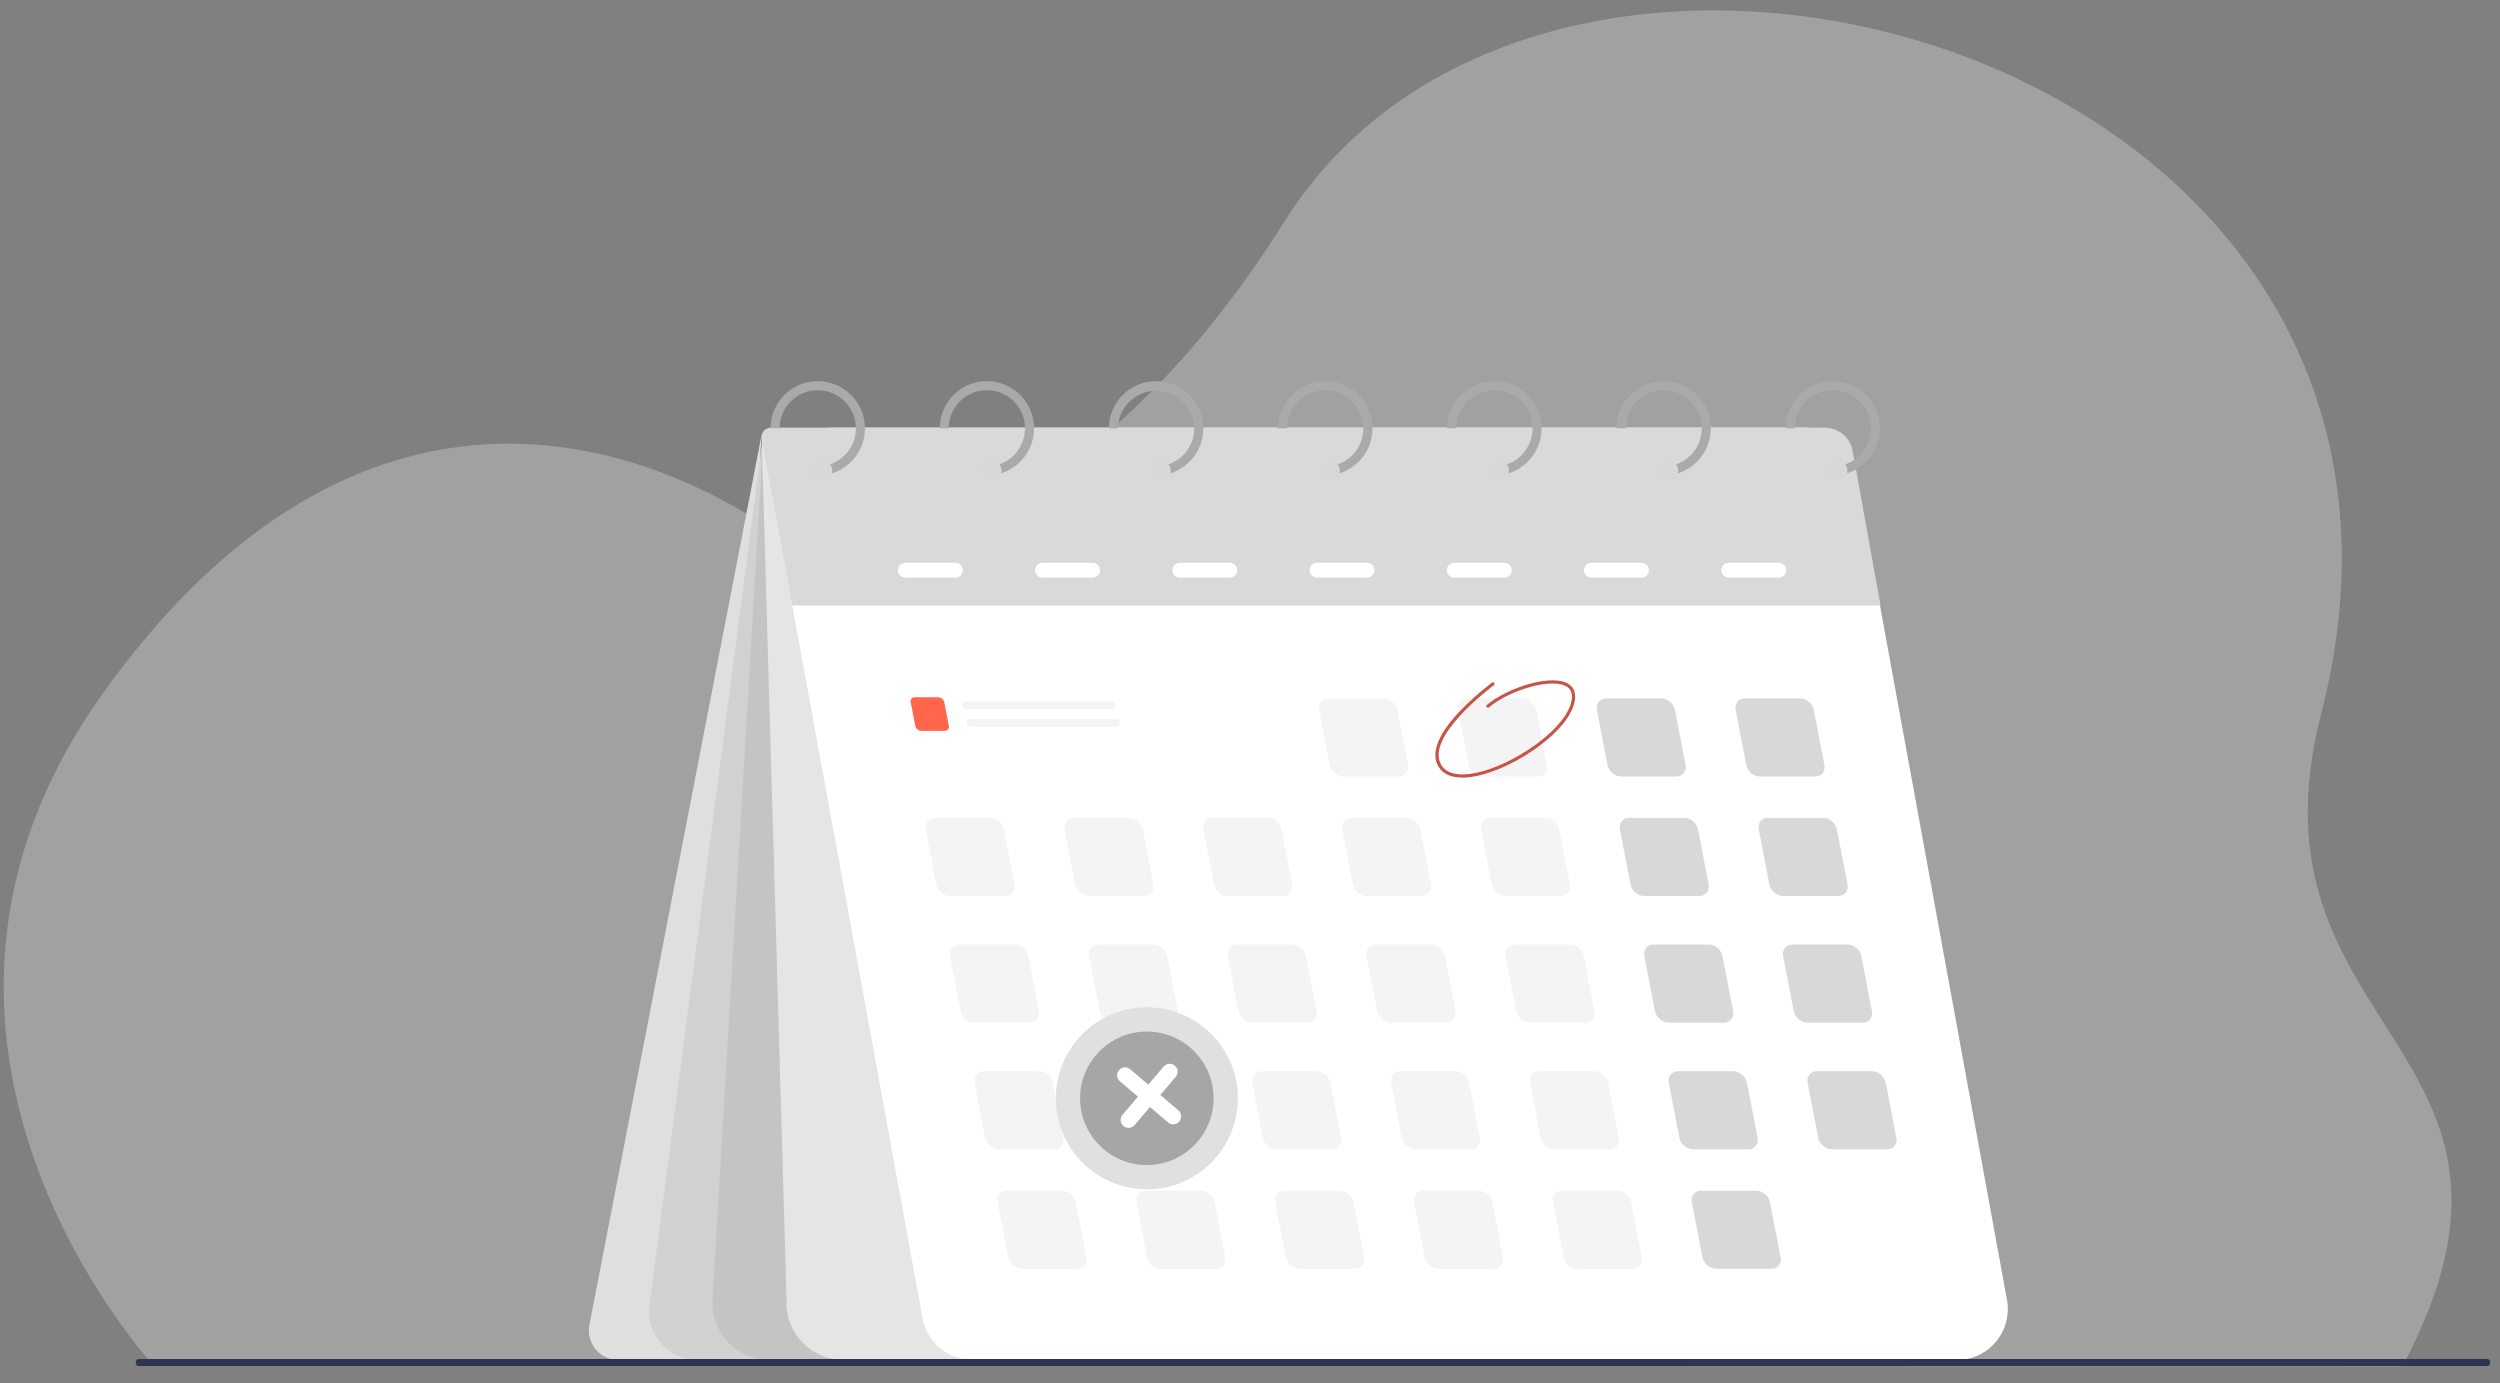 <svg width="206" height="114" viewBox="0 0 206 114" fill="none" xmlns="http://www.w3.org/2000/svg">
<rect x="0" y="0" width="206" height="114" fill="#808080" stroke="none"/>
<g clip-path="url(#clip0_43_7619)">
<path d="M12.674 112.534C12.674 112.534 -12.107 85.927 8.483 57.122C26.752 31.563 48.051 33.31 63.682 43.682C70.338 48.099 89.527 44.226 105.861 18.219C128.131 -17.246 205.339 4.264 191.262 58.83C184.449 85.235 211.995 86.195 197.959 112.59L12.674 112.534Z" fill="#E0E0E0" fill-opacity="0.35"/>
<path d="M62.752 35.852L48.568 109.18C48.5 109.53 48.51 109.891 48.597 110.236C48.685 110.582 48.848 110.904 49.075 111.18C49.302 111.455 49.587 111.677 49.909 111.829C50.232 111.981 50.584 112.06 50.941 112.06H58.422L62.752 35.852Z" fill="#DFDFDF"/>
<path d="M62.921 35.554L53.518 107.552C53.444 108.115 53.492 108.687 53.657 109.23C53.822 109.773 54.101 110.275 54.475 110.702C54.85 111.128 55.311 111.47 55.828 111.704C56.345 111.938 56.907 112.059 57.474 112.059H71.266L63.49 35.297L62.921 35.554Z" fill="#D1D1D1"/>
<path d="M62.92 35.555L58.711 107.093C58.674 107.731 58.768 108.369 58.986 108.969C59.205 109.569 59.543 110.118 59.982 110.582C60.42 111.047 60.948 111.417 61.535 111.669C62.121 111.922 62.752 112.053 63.391 112.053H83.961L62.92 35.555Z" fill="#C4C4C4"/>
<path d="M62.766 36.141L64.812 107.095C64.775 107.732 64.869 108.371 65.087 108.971C65.306 109.571 65.644 110.12 66.083 110.584C66.521 111.048 67.049 111.418 67.635 111.671C68.222 111.924 68.853 112.055 69.492 112.055H90.062L62.766 36.141Z" fill="#E5E5E5"/>
<path d="M161.25 112.061H80.146C79.165 112.06 78.215 111.716 77.461 111.088C76.707 110.459 76.198 109.586 76.021 108.621L63.683 41.129C63.551 40.41 63.58 39.671 63.766 38.963C63.951 38.256 64.29 37.598 64.759 37.037C65.227 36.475 65.813 36.023 66.475 35.713C67.137 35.403 67.86 35.242 68.591 35.242H148.737C149.719 35.242 150.669 35.587 151.423 36.215C152.176 36.844 152.686 37.717 152.862 38.682L165.375 107.111C165.486 107.716 165.463 108.337 165.307 108.932C165.15 109.527 164.866 110.08 164.472 110.552C164.078 111.024 163.586 111.404 163.029 111.665C162.472 111.926 161.865 112.061 161.25 112.061Z" fill="white"/>
<path d="M65.278 49.894H154.958L152.658 37.152C152.561 36.616 152.28 36.131 151.862 35.782C151.444 35.433 150.917 35.242 150.373 35.242H63.51C63.399 35.242 63.289 35.267 63.188 35.314C63.087 35.361 62.998 35.43 62.926 35.516C62.855 35.602 62.803 35.702 62.775 35.81C62.747 35.917 62.742 36.03 62.762 36.14L65.278 49.894Z" fill="#D9D9D9"/>
<path d="M67.381 31.406C66.35 31.407 65.362 31.817 64.633 32.546C63.904 33.274 63.493 34.263 63.492 35.293H64.241C64.241 34.46 64.572 33.661 65.161 33.072C65.75 32.483 66.549 32.152 67.383 32.152C68.216 32.152 69.015 32.483 69.604 33.072C70.193 33.661 70.524 34.46 70.524 35.293C70.525 35.631 70.472 35.967 70.364 36.288C70.211 36.744 69.956 37.16 69.617 37.502C69.279 37.844 68.866 38.104 68.411 38.262C68.138 38.358 67.852 38.414 67.563 38.43V39.179C67.9 39.164 68.234 39.105 68.556 39.003C69.441 38.723 70.197 38.136 70.687 37.347C71.177 36.558 71.368 35.62 71.227 34.703C71.085 33.785 70.62 32.949 69.915 32.344C69.21 31.74 68.313 31.408 67.384 31.408L67.381 31.406Z" fill="#AAAAAA"/>
<path d="M68.579 38.779C68.578 38.855 68.568 38.931 68.548 39.004C68.491 39.21 68.358 39.387 68.176 39.499C67.993 39.611 67.775 39.649 67.565 39.606C67.356 39.563 67.17 39.443 67.046 39.268C66.922 39.094 66.87 38.879 66.898 38.666C66.927 38.454 67.035 38.261 67.201 38.126C67.367 37.99 67.578 37.923 67.791 37.937C68.005 37.952 68.205 38.047 68.351 38.203C68.497 38.359 68.579 38.565 68.579 38.779Z" fill="#D8D8D8"/>
<path d="M81.318 31.406C80.287 31.407 79.299 31.817 78.57 32.546C77.841 33.275 77.431 34.263 77.43 35.293H78.176C78.176 34.717 78.335 34.151 78.635 33.658C78.935 33.166 79.365 32.765 79.878 32.501C80.391 32.237 80.966 32.119 81.542 32.16C82.117 32.201 82.67 32.4 83.14 32.734C83.61 33.069 83.979 33.526 84.206 34.057C84.433 34.587 84.509 35.17 84.427 35.741C84.345 36.312 84.107 36.849 83.74 37.294C83.373 37.739 82.89 38.074 82.345 38.262C82.071 38.358 81.785 38.414 81.496 38.43V39.179C81.834 39.164 82.168 39.105 82.49 39.003C83.375 38.723 84.131 38.136 84.621 37.347C85.111 36.558 85.302 35.62 85.16 34.703C85.019 33.785 84.553 32.949 83.849 32.344C83.144 31.74 82.246 31.408 81.318 31.408V31.406Z" fill="#AAAAAA"/>
<path d="M82.524 38.779C82.524 38.855 82.514 38.931 82.495 39.004C82.438 39.213 82.305 39.392 82.121 39.506C81.937 39.62 81.717 39.66 81.505 39.617C81.293 39.575 81.105 39.453 80.979 39.278C80.854 39.102 80.799 38.885 80.828 38.67C80.856 38.456 80.964 38.261 81.131 38.123C81.298 37.986 81.511 37.918 81.727 37.931C81.943 37.945 82.145 38.041 82.293 38.198C82.441 38.356 82.524 38.563 82.524 38.779Z" fill="#D8D8D8"/>
<path d="M95.263 31.406C94.232 31.407 93.244 31.817 92.515 32.546C91.786 33.275 91.376 34.263 91.375 35.293H92.121C92.134 34.469 92.471 33.682 93.058 33.104C93.646 32.525 94.438 32.201 95.263 32.201C96.087 32.201 96.879 32.525 97.467 33.104C98.055 33.682 98.391 34.469 98.405 35.293C98.406 35.631 98.352 35.967 98.245 36.288C98.092 36.744 97.836 37.16 97.498 37.502C97.159 37.844 96.747 38.104 96.293 38.262C96.019 38.358 95.733 38.414 95.443 38.43V39.179C95.781 39.164 96.115 39.105 96.437 39.003C97.322 38.723 98.078 38.136 98.567 37.347C99.057 36.559 99.249 35.621 99.107 34.703C98.966 33.786 98.501 32.949 97.796 32.345C97.091 31.74 96.194 31.408 95.265 31.408L95.263 31.406Z" fill="#AAAAAA"/>
<path d="M96.465 38.779C96.464 38.855 96.454 38.931 96.434 39.004C96.377 39.211 96.244 39.388 96.061 39.5C95.878 39.612 95.66 39.651 95.45 39.608C95.24 39.565 95.054 39.444 94.93 39.269C94.805 39.094 94.752 38.878 94.781 38.666C94.81 38.453 94.918 38.26 95.084 38.124C95.25 37.989 95.462 37.921 95.676 37.935C95.89 37.95 96.09 38.045 96.237 38.202C96.383 38.358 96.465 38.565 96.465 38.779Z" fill="#D8D8D8"/>
<path d="M109.2 31.406C108.169 31.407 107.181 31.817 106.452 32.546C105.723 33.275 105.314 34.263 105.312 35.294H106.059C106.059 34.717 106.218 34.151 106.518 33.658C106.818 33.166 107.248 32.765 107.761 32.501C108.274 32.237 108.849 32.119 109.425 32.16C110 32.201 110.553 32.4 111.023 32.734C111.493 33.069 111.861 33.526 112.089 34.057C112.316 34.587 112.392 35.17 112.31 35.741C112.228 36.312 111.99 36.849 111.623 37.294C111.256 37.739 110.773 38.074 110.228 38.262C109.954 38.358 109.668 38.414 109.379 38.43V39.179C109.716 39.164 110.05 39.105 110.372 39.003C111.259 38.724 112.016 38.137 112.507 37.348C112.998 36.559 113.19 35.62 113.048 34.701C112.906 33.782 112.44 32.945 111.734 32.341C111.028 31.736 110.129 31.405 109.2 31.406Z" fill="#AAAAAA"/>
<path d="M110.399 38.779C110.399 38.855 110.388 38.931 110.369 39.004C110.312 39.21 110.178 39.387 109.996 39.499C109.814 39.611 109.595 39.649 109.386 39.606C109.176 39.563 108.991 39.443 108.867 39.268C108.743 39.094 108.69 38.879 108.719 38.666C108.747 38.454 108.855 38.261 109.021 38.126C109.187 37.99 109.398 37.923 109.611 37.937C109.825 37.952 110.025 38.047 110.171 38.203C110.317 38.359 110.399 38.565 110.399 38.779Z" fill="#D8D8D8"/>
<path d="M123.138 31.406C122.107 31.407 121.119 31.817 120.39 32.546C119.661 33.275 119.251 34.263 119.25 35.293H119.997C119.997 34.716 120.156 34.15 120.456 33.657C120.756 33.165 121.186 32.764 121.699 32.499C122.212 32.235 122.788 32.117 123.364 32.158C123.939 32.199 124.492 32.398 124.962 32.733C125.433 33.067 125.801 33.525 126.028 34.056C126.256 34.586 126.332 35.169 126.25 35.74C126.168 36.311 125.93 36.849 125.562 37.294C125.194 37.739 124.711 38.074 124.166 38.262C123.893 38.358 123.607 38.414 123.318 38.43V39.179C123.655 39.164 123.989 39.105 124.311 39.003C125.196 38.723 125.952 38.136 126.442 37.347C126.932 36.559 127.123 35.621 126.982 34.703C126.84 33.786 126.375 32.949 125.67 32.345C124.966 31.74 124.068 31.408 123.14 31.408L123.138 31.406Z" fill="#AAAAAA"/>
<path d="M124.344 38.779C124.344 38.855 124.334 38.931 124.314 39.004C124.257 39.21 124.124 39.387 123.941 39.499C123.759 39.611 123.541 39.649 123.331 39.606C123.121 39.563 122.936 39.443 122.812 39.268C122.688 39.094 122.635 38.879 122.664 38.666C122.693 38.454 122.801 38.261 122.966 38.126C123.132 37.99 123.343 37.923 123.557 37.937C123.77 37.952 123.97 38.047 124.117 38.203C124.263 38.359 124.344 38.565 124.344 38.779Z" fill="#D8D8D8"/>
<path d="M137.084 31.406C136.053 31.407 135.065 31.817 134.336 32.546C133.607 33.274 133.197 34.263 133.195 35.293H133.942C133.942 34.717 134.1 34.151 134.401 33.658C134.701 33.166 135.131 32.765 135.644 32.501C136.156 32.237 136.732 32.119 137.307 32.16C137.883 32.201 138.436 32.4 138.906 32.734C139.376 33.069 139.744 33.526 139.971 34.057C140.198 34.587 140.275 35.17 140.193 35.741C140.111 36.312 139.873 36.849 139.506 37.294C139.138 37.739 138.656 38.074 138.111 38.262C137.837 38.358 137.551 38.414 137.262 38.43V39.179C137.599 39.164 137.933 39.105 138.255 39.003C139.141 38.723 139.896 38.136 140.386 37.347C140.876 36.559 141.068 35.621 140.926 34.703C140.785 33.786 140.319 32.949 139.615 32.345C138.91 31.74 138.012 31.408 137.084 31.408V31.406Z" fill="#AAAAAA"/>
<path d="M138.282 38.781C138.282 38.857 138.271 38.933 138.251 39.006C138.194 39.212 138.061 39.389 137.879 39.501C137.696 39.613 137.478 39.651 137.269 39.608C137.059 39.566 136.873 39.444 136.75 39.27C136.626 39.096 136.573 38.88 136.601 38.668C136.63 38.456 136.738 38.263 136.904 38.128C137.07 37.992 137.281 37.925 137.494 37.939C137.708 37.954 137.908 38.049 138.054 38.205C138.2 38.361 138.282 38.567 138.282 38.781Z" fill="#D8D8D8"/>
<path d="M151.02 31.406C149.989 31.407 149.001 31.817 148.273 32.546C147.544 33.275 147.134 34.263 147.133 35.293H147.878C147.878 34.716 148.037 34.15 148.337 33.657C148.637 33.165 149.067 32.764 149.58 32.499C150.093 32.235 150.669 32.117 151.245 32.158C151.82 32.199 152.374 32.398 152.844 32.733C153.314 33.067 153.683 33.525 153.91 34.056C154.137 34.586 154.213 35.169 154.131 35.74C154.049 36.311 153.811 36.849 153.443 37.294C153.076 37.739 152.593 38.074 152.047 38.262C151.774 38.358 151.488 38.414 151.199 38.43V39.179C151.537 39.164 151.871 39.105 152.193 39.003C153.078 38.723 153.834 38.136 154.324 37.347C154.814 36.558 155.005 35.62 154.863 34.703C154.722 33.785 154.256 32.948 153.551 32.344C152.846 31.74 151.949 31.408 151.02 31.408V31.406Z" fill="#AAAAAA"/>
<path d="M152.223 38.781C152.223 38.857 152.213 38.932 152.193 39.005C152.137 39.214 152.003 39.392 151.82 39.506C151.637 39.619 151.417 39.659 151.206 39.616C150.995 39.574 150.807 39.453 150.682 39.278C150.557 39.102 150.503 38.886 150.531 38.672C150.559 38.459 150.667 38.264 150.834 38.127C151 37.99 151.212 37.922 151.427 37.935C151.642 37.949 151.844 38.044 151.992 38.201C152.14 38.358 152.222 38.565 152.223 38.781Z" fill="#D8D8D8"/>
<path d="M117.148 73.83H112.615C112.091 73.83 111.579 73.402 111.478 72.877L110.603 68.343C110.503 67.819 110.848 67.391 111.373 67.391H115.907C116.431 67.391 116.942 67.819 117.043 68.343L117.918 72.877C118.019 73.402 117.672 73.83 117.148 73.83Z" fill="#F4F4F4"/>
<path d="M128.586 73.83H124.052C123.528 73.83 123.017 73.402 122.916 72.877L122.041 68.343C121.94 67.819 122.286 67.391 122.81 67.391H127.344C127.868 67.391 128.379 67.819 128.481 68.343L129.355 72.877C129.456 73.402 129.11 73.83 128.586 73.83Z" fill="#F4F4F4"/>
<path d="M140.023 73.83H135.49C134.965 73.83 134.45 73.402 134.353 72.877L133.479 68.343C133.377 67.819 133.723 67.391 134.247 67.391H138.781C139.305 67.391 139.816 67.819 139.918 68.343L140.792 72.877C140.893 73.402 140.547 73.83 140.023 73.83Z" fill="#D8D8D8"/>
<path d="M82.828 73.83H78.294C77.77 73.83 77.254 73.402 77.158 72.877L76.283 68.343C76.182 67.819 76.528 67.391 77.052 67.391H81.586C82.11 67.391 82.626 67.819 82.722 68.343L83.597 72.877C83.698 73.402 83.352 73.83 82.828 73.83Z" fill="#F4F4F4"/>
<path d="M77.854 60.221H75.905C75.79 60.216 75.68 60.173 75.591 60.099C75.503 60.025 75.442 59.923 75.417 59.811L75.041 57.863C75.029 57.813 75.028 57.762 75.039 57.712C75.05 57.662 75.072 57.615 75.104 57.576C75.136 57.536 75.177 57.504 75.224 57.483C75.27 57.462 75.321 57.452 75.372 57.453H77.32C77.435 57.458 77.545 57.501 77.634 57.575C77.722 57.649 77.784 57.75 77.808 57.863L78.184 59.811C78.197 59.86 78.198 59.912 78.187 59.962C78.176 60.012 78.153 60.058 78.121 60.098C78.089 60.138 78.048 60.169 78.002 60.191C77.956 60.212 77.905 60.222 77.854 60.221Z" fill="#FF664B"/>
<path d="M94.265 73.83H89.732C89.208 73.83 88.692 73.402 88.595 72.877L87.721 68.343C87.62 67.819 87.965 67.391 88.489 67.391H93.023C93.547 67.391 94.063 67.819 94.16 68.343L95.034 72.877C95.136 73.402 94.789 73.83 94.265 73.83Z" fill="#F4F4F4"/>
<path d="M105.703 73.83H101.169C100.645 73.83 100.134 73.402 100.032 72.877L99.158 68.343C99.057 67.819 99.403 67.391 99.927 67.391H104.461C104.985 67.391 105.501 67.819 105.597 68.343L106.472 72.877C106.573 73.402 106.227 73.83 105.703 73.83Z" fill="#F4F4F4"/>
<path d="M151.469 73.83H146.935C146.411 73.83 145.899 73.402 145.798 72.877L144.924 68.343C144.822 67.819 145.169 67.391 145.693 67.391H150.226C150.75 67.391 151.262 67.819 151.363 68.343L152.238 72.877C152.339 73.402 151.993 73.83 151.469 73.83Z" fill="#D8D8D8"/>
<path d="M115.25 63.986H110.716C110.192 63.986 109.676 63.557 109.579 63.033L108.705 58.5C108.604 57.976 108.95 57.547 109.474 57.547H114.007C114.531 57.547 115.047 57.976 115.144 58.5L116.019 63.033C116.12 63.557 115.774 63.986 115.25 63.986Z" fill="#F4F4F4"/>
<path d="M126.687 63.986H122.154C121.63 63.986 121.118 63.557 121.017 63.033L120.142 58.5C120.042 57.976 120.387 57.547 120.911 57.547H125.445C125.97 57.547 126.485 57.976 126.582 58.5L127.457 63.033C127.558 63.557 127.211 63.986 126.687 63.986Z" fill="#F4F4F4"/>
<path d="M138.125 63.986H133.591C133.067 63.986 132.556 63.557 132.455 63.033L131.58 58.5C131.479 57.976 131.826 57.547 132.35 57.547H136.883C137.407 57.547 137.918 57.976 138.02 58.5L138.894 63.033C138.995 63.557 138.649 63.986 138.125 63.986Z" fill="#D8D8D8"/>
<path d="M149.563 63.986H145.029C144.505 63.986 143.989 63.557 143.893 63.033L143.017 58.5C142.917 57.976 143.263 57.547 143.787 57.547H148.321C148.845 57.547 149.356 57.976 149.457 58.5L150.332 63.033C150.433 63.557 150.087 63.986 149.563 63.986Z" fill="#D8D8D8"/>
<path d="M119.156 84.269H114.623C114.099 84.269 113.583 83.84 113.486 83.316L112.611 78.781C112.51 78.257 112.856 77.828 113.38 77.828H117.917C118.441 77.828 118.957 78.257 119.054 78.781L119.928 83.314C120.026 83.84 119.677 84.269 119.156 84.269Z" fill="#F4F4F4"/>
<path d="M130.602 84.269H126.068C125.544 84.269 125.028 83.84 124.931 83.316L124.057 78.781C123.955 78.257 124.302 77.828 124.826 77.828H129.362C129.886 77.828 130.402 78.257 130.499 78.781L131.374 83.314C131.472 83.84 131.122 84.269 130.602 84.269Z" fill="#F4F4F4"/>
<path d="M142.039 84.269H137.505C136.981 84.269 136.47 83.84 136.368 83.316L135.494 78.781C135.393 78.257 135.739 77.828 136.263 77.828H140.8C141.324 77.828 141.84 78.257 141.936 78.781L142.811 83.314C142.909 83.84 142.56 84.269 142.039 84.269Z" fill="#D8D8D8"/>
<path d="M84.836 84.269H80.302C79.778 84.269 79.267 83.84 79.165 83.316L78.291 78.781C78.19 78.257 78.536 77.828 79.061 77.828H83.597C84.121 77.828 84.632 78.257 84.733 78.781L85.609 83.314C85.706 83.84 85.357 84.269 84.836 84.269Z" fill="#F4F4F4"/>
<path d="M96.281 84.269H91.747C91.223 84.269 90.712 83.84 90.611 83.316L89.736 78.781C89.635 78.257 89.982 77.828 90.506 77.828H95.043C95.567 77.828 96.078 78.257 96.179 78.781L97.054 83.314C97.151 83.84 96.803 84.269 96.281 84.269Z" fill="#F4F4F4"/>
<path d="M107.719 84.269H103.186C102.661 84.269 102.146 83.84 102.049 83.316L101.174 78.781C101.073 78.257 101.419 77.828 101.943 77.828H106.48C107.004 77.828 107.515 78.257 107.617 78.781L108.491 83.314C108.589 83.84 108.24 84.269 107.719 84.269Z" fill="#F4F4F4"/>
<path d="M153.476 84.269H148.943C148.419 84.269 147.908 83.84 147.806 83.316L146.932 78.781C146.831 78.257 147.176 77.828 147.7 77.828H152.237C152.761 77.828 153.272 78.257 153.373 78.781L154.248 83.314C154.347 83.84 153.997 84.269 153.476 84.269Z" fill="#D8D8D8"/>
<path d="M121.17 94.705H116.638C116.114 94.705 115.603 94.276 115.501 93.752L114.627 89.218C114.526 88.694 114.872 88.266 115.396 88.266H119.929C120.454 88.266 120.969 88.694 121.066 89.218L121.941 93.752C122.04 94.276 121.694 94.705 121.17 94.705Z" fill="#F4F4F4"/>
<path d="M132.615 94.705H128.083C127.559 94.705 127.048 94.276 126.947 93.752L126.072 89.218C125.971 88.694 126.317 88.266 126.842 88.266H131.375C131.899 88.266 132.411 88.694 132.511 89.218L133.387 93.752C133.486 94.276 133.139 94.705 132.615 94.705Z" fill="#F4F4F4"/>
<path d="M144.053 94.705H139.521C138.997 94.705 138.486 94.276 138.385 93.752L137.51 89.218C137.409 88.694 137.755 88.266 138.279 88.266H142.813C143.337 88.266 143.848 88.694 143.95 89.218L144.824 93.752C144.923 94.276 144.578 94.705 144.053 94.705Z" fill="#D8D8D8"/>
<path d="M86.85 94.705H82.318C81.793 94.705 81.278 94.276 81.181 93.752L80.307 89.218C80.205 88.694 80.552 88.266 81.076 88.266H85.609C86.133 88.266 86.644 88.694 86.746 89.218L87.62 93.752C87.72 94.276 87.374 94.705 86.85 94.705Z" fill="#F4F4F4"/>
<path d="M109.733 94.705H105.201C104.677 94.705 104.161 94.276 104.064 93.752L103.189 89.218C103.089 88.694 103.434 88.266 103.958 88.266H108.492C109.016 88.266 109.532 88.694 109.629 89.218L110.503 93.752C110.603 94.276 110.257 94.705 109.733 94.705Z" fill="#F4F4F4"/>
<path d="M155.491 94.705H150.959C150.435 94.705 149.923 94.276 149.822 93.752L148.947 89.218C148.846 88.694 149.192 88.266 149.716 88.266H154.25C154.774 88.266 155.286 88.694 155.387 89.218L156.261 93.752C156.361 94.276 156.015 94.705 155.491 94.705Z" fill="#D8D8D8"/>
<path d="M123.07 104.551H118.536C118.012 104.551 117.501 104.123 117.4 103.599L116.525 99.065C116.424 98.54 116.771 98.111 117.295 98.111H121.828C122.352 98.111 122.864 98.54 122.965 99.065L123.84 103.599C123.94 104.123 123.599 104.551 123.07 104.551Z" fill="#F4F4F4"/>
<path d="M134.516 104.551H129.983C129.458 104.551 128.943 104.123 128.846 103.599L127.971 99.065C127.87 98.54 128.216 98.111 128.74 98.111H133.274C133.798 98.111 134.309 98.54 134.411 99.065L135.285 103.599C135.386 104.123 135.044 104.551 134.516 104.551Z" fill="#F4F4F4"/>
<path d="M145.953 104.551H141.42C140.896 104.551 140.38 104.123 140.283 103.599L139.408 99.065C139.307 98.54 139.653 98.111 140.177 98.111H144.711C145.235 98.111 145.751 98.54 145.848 99.065L146.722 103.599C146.823 104.123 146.481 104.551 145.953 104.551Z" fill="#D8D8D8"/>
<path d="M88.75 104.551H84.216C83.692 104.551 83.176 104.123 83.08 103.599L82.205 99.065C82.104 98.54 82.45 98.111 82.974 98.111H87.508C88.032 98.111 88.548 98.54 88.644 99.065L89.519 103.599C89.62 104.123 89.274 104.551 88.75 104.551Z" fill="#F4F4F4"/>
<path d="M100.195 104.551H95.662C95.138 104.551 94.621 104.123 94.525 103.599L93.65 99.065C93.549 98.54 93.895 98.111 94.419 98.111H98.953C99.477 98.111 99.993 98.54 100.089 99.065L100.964 103.599C101.065 104.123 100.719 104.551 100.195 104.551Z" fill="#F4F4F4"/>
<path d="M111.633 104.551H107.099C106.575 104.551 106.064 104.123 105.962 103.599L105.088 99.065C104.987 98.54 105.333 98.111 105.857 98.111H110.391C110.915 98.111 111.426 98.54 111.527 99.065L112.402 103.599C112.503 104.123 112.157 104.551 111.633 104.551Z" fill="#F4F4F4"/>
<path d="M91.598 58.431H79.586C79.501 58.431 79.419 58.397 79.359 58.337C79.299 58.277 79.266 58.196 79.266 58.111C79.266 58.026 79.299 57.945 79.359 57.885C79.419 57.825 79.501 57.791 79.586 57.791H91.598C91.683 57.791 91.765 57.825 91.825 57.885C91.885 57.945 91.918 58.026 91.918 58.111C91.918 58.196 91.885 58.277 91.825 58.337C91.765 58.397 91.683 58.431 91.598 58.431Z" fill="#F4F4F4"/>
<path d="M91.964 59.886H79.953C79.868 59.886 79.787 59.852 79.727 59.792C79.666 59.732 79.633 59.651 79.633 59.566C79.633 59.481 79.666 59.4 79.727 59.34C79.787 59.28 79.868 59.246 79.953 59.246H91.964C92.049 59.246 92.13 59.28 92.19 59.34C92.25 59.4 92.284 59.481 92.284 59.566C92.284 59.651 92.25 59.732 92.19 59.792C92.13 59.852 92.049 59.886 91.964 59.886Z" fill="#F4F4F4"/>
<path d="M78.72 47.599H74.598C74.435 47.599 74.279 47.534 74.165 47.419C74.05 47.304 73.985 47.148 73.984 46.986C73.985 46.823 74.049 46.667 74.164 46.552C74.279 46.436 74.435 46.371 74.598 46.371H78.72C78.882 46.371 79.038 46.436 79.153 46.552C79.268 46.667 79.333 46.823 79.333 46.986C79.333 47.148 79.268 47.304 79.153 47.419C79.038 47.534 78.882 47.599 78.72 47.599Z" fill="white"/>
<path d="M90.025 47.599H85.903C85.741 47.599 85.585 47.534 85.47 47.419C85.355 47.304 85.29 47.148 85.289 46.986C85.29 46.823 85.354 46.667 85.469 46.551C85.585 46.436 85.741 46.371 85.903 46.371H90.025C90.188 46.371 90.344 46.436 90.459 46.552C90.574 46.667 90.638 46.823 90.639 46.986C90.638 47.148 90.573 47.304 90.459 47.419C90.344 47.534 90.188 47.599 90.025 47.599Z" fill="white"/>
<path d="M101.338 47.599H97.215C97.053 47.599 96.897 47.534 96.782 47.419C96.667 47.304 96.602 47.148 96.602 46.986C96.602 46.823 96.667 46.667 96.782 46.552C96.897 46.437 97.052 46.372 97.215 46.371H101.338C101.5 46.371 101.656 46.436 101.771 46.552C101.886 46.667 101.951 46.823 101.951 46.986C101.951 47.148 101.886 47.304 101.771 47.419C101.656 47.534 101.5 47.599 101.338 47.599Z" fill="white"/>
<path d="M112.641 47.599H108.52C108.357 47.599 108.201 47.534 108.086 47.419C107.971 47.304 107.907 47.148 107.906 46.986C107.906 46.823 107.971 46.667 108.086 46.552C108.201 46.436 108.357 46.371 108.52 46.371H112.641C112.804 46.371 112.96 46.436 113.075 46.551C113.191 46.667 113.255 46.823 113.256 46.986C113.255 47.148 113.19 47.304 113.075 47.419C112.96 47.534 112.804 47.599 112.641 47.599Z" fill="white"/>
<path d="M123.954 47.599H119.832C119.67 47.599 119.514 47.534 119.399 47.419C119.284 47.304 119.219 47.148 119.219 46.986C119.219 46.823 119.284 46.667 119.399 46.552C119.514 46.436 119.67 46.371 119.832 46.371H123.954C124.117 46.371 124.273 46.436 124.388 46.552C124.503 46.667 124.567 46.823 124.568 46.986C124.567 47.148 124.502 47.304 124.387 47.419C124.272 47.534 124.117 47.599 123.954 47.599Z" fill="white"/>
<path d="M135.259 47.599H131.138C130.975 47.599 130.819 47.534 130.704 47.419C130.589 47.304 130.524 47.148 130.523 46.986C130.524 46.823 130.589 46.667 130.704 46.551C130.819 46.436 130.975 46.371 131.138 46.371H135.259C135.422 46.371 135.578 46.436 135.693 46.552C135.808 46.667 135.873 46.823 135.873 46.986C135.873 47.148 135.808 47.304 135.693 47.419C135.578 47.534 135.422 47.599 135.259 47.599Z" fill="white"/>
<path d="M146.572 47.599H142.45C142.288 47.599 142.132 47.534 142.017 47.419C141.902 47.304 141.837 47.148 141.836 46.986C141.836 46.823 141.901 46.667 142.016 46.551C142.131 46.436 142.288 46.371 142.45 46.371H146.572C146.735 46.371 146.891 46.436 147.006 46.552C147.121 46.667 147.185 46.823 147.186 46.986C147.185 47.148 147.12 47.304 147.005 47.419C146.89 47.534 146.735 47.599 146.572 47.599Z" fill="white"/>
<path d="M120.501 64.075C119.591 64.075 118.928 63.786 118.567 63.226C117.875 62.151 118.407 60.643 120.156 58.746C121.011 57.838 121.942 57.003 122.937 56.251C122.951 56.241 122.967 56.233 122.984 56.229C123.001 56.224 123.018 56.223 123.035 56.226C123.053 56.228 123.069 56.234 123.084 56.243C123.099 56.252 123.112 56.263 123.123 56.277C123.133 56.291 123.141 56.307 123.146 56.324C123.15 56.341 123.151 56.358 123.148 56.376C123.146 56.393 123.14 56.41 123.131 56.425C123.123 56.44 123.111 56.453 123.097 56.463C123.039 56.507 117.295 60.758 118.792 63.083C119.267 63.819 120.282 63.867 121.051 63.779C122.474 63.614 124.331 62.847 126.011 61.728C127.755 60.57 128.983 59.265 129.381 58.147C129.643 57.414 129.562 56.895 129.141 56.603C128.598 56.227 127.461 56.227 126.101 56.603C124.8 56.962 123.491 57.61 122.685 58.292C122.658 58.312 122.625 58.321 122.591 58.317C122.558 58.313 122.528 58.297 122.506 58.271C122.485 58.246 122.473 58.213 122.475 58.179C122.477 58.146 122.491 58.115 122.515 58.091C123.348 57.386 124.695 56.718 126.035 56.35C127.488 55.95 128.675 55.962 129.291 56.387C129.655 56.64 130.011 57.166 129.629 58.236C129.212 59.407 127.949 60.759 126.156 61.948C124.439 63.089 122.54 63.868 121.078 64.04C120.886 64.063 120.694 64.075 120.501 64.075Z" fill="#C65447"/>
<path d="M204.968 111.984H11.407C11.286 111.984 11.188 112.094 11.188 112.229V112.313C11.188 112.448 11.286 112.558 11.407 112.558H204.968C205.089 112.558 205.188 112.448 205.188 112.313V112.229C205.188 112.094 205.089 111.984 204.968 111.984Z" fill="#2E3552"/>
<circle cx="94.5" cy="90.5" r="7.5" fill="#E0E0E0"/>
<circle cx="94.5" cy="90.5" r="5.5" fill="#A6A6A6"/>
<path d="M93.488 92.707C93.254 92.981 92.842 93.013 92.568 92.779C92.293 92.545 92.261 92.132 92.495 91.858L95.888 87.886C96.123 87.612 96.535 87.579 96.809 87.814C97.083 88.048 97.116 88.46 96.881 88.734L93.488 92.707Z" fill="white"/>
<path d="M97.171 92.417C96.937 92.691 96.524 92.724 96.25 92.489L92.278 89.096C92.004 88.862 91.971 88.45 92.206 88.176C92.44 87.901 92.852 87.869 93.126 88.103L97.099 91.496C97.373 91.731 97.405 92.143 97.171 92.417Z" fill="white"/>
</g>
<defs>
<clipPath id="clip0_43_7619">
<rect width="206" height="113" fill="white" transform="translate(0 0.5)"/>
</clipPath>
</defs>
</svg>
